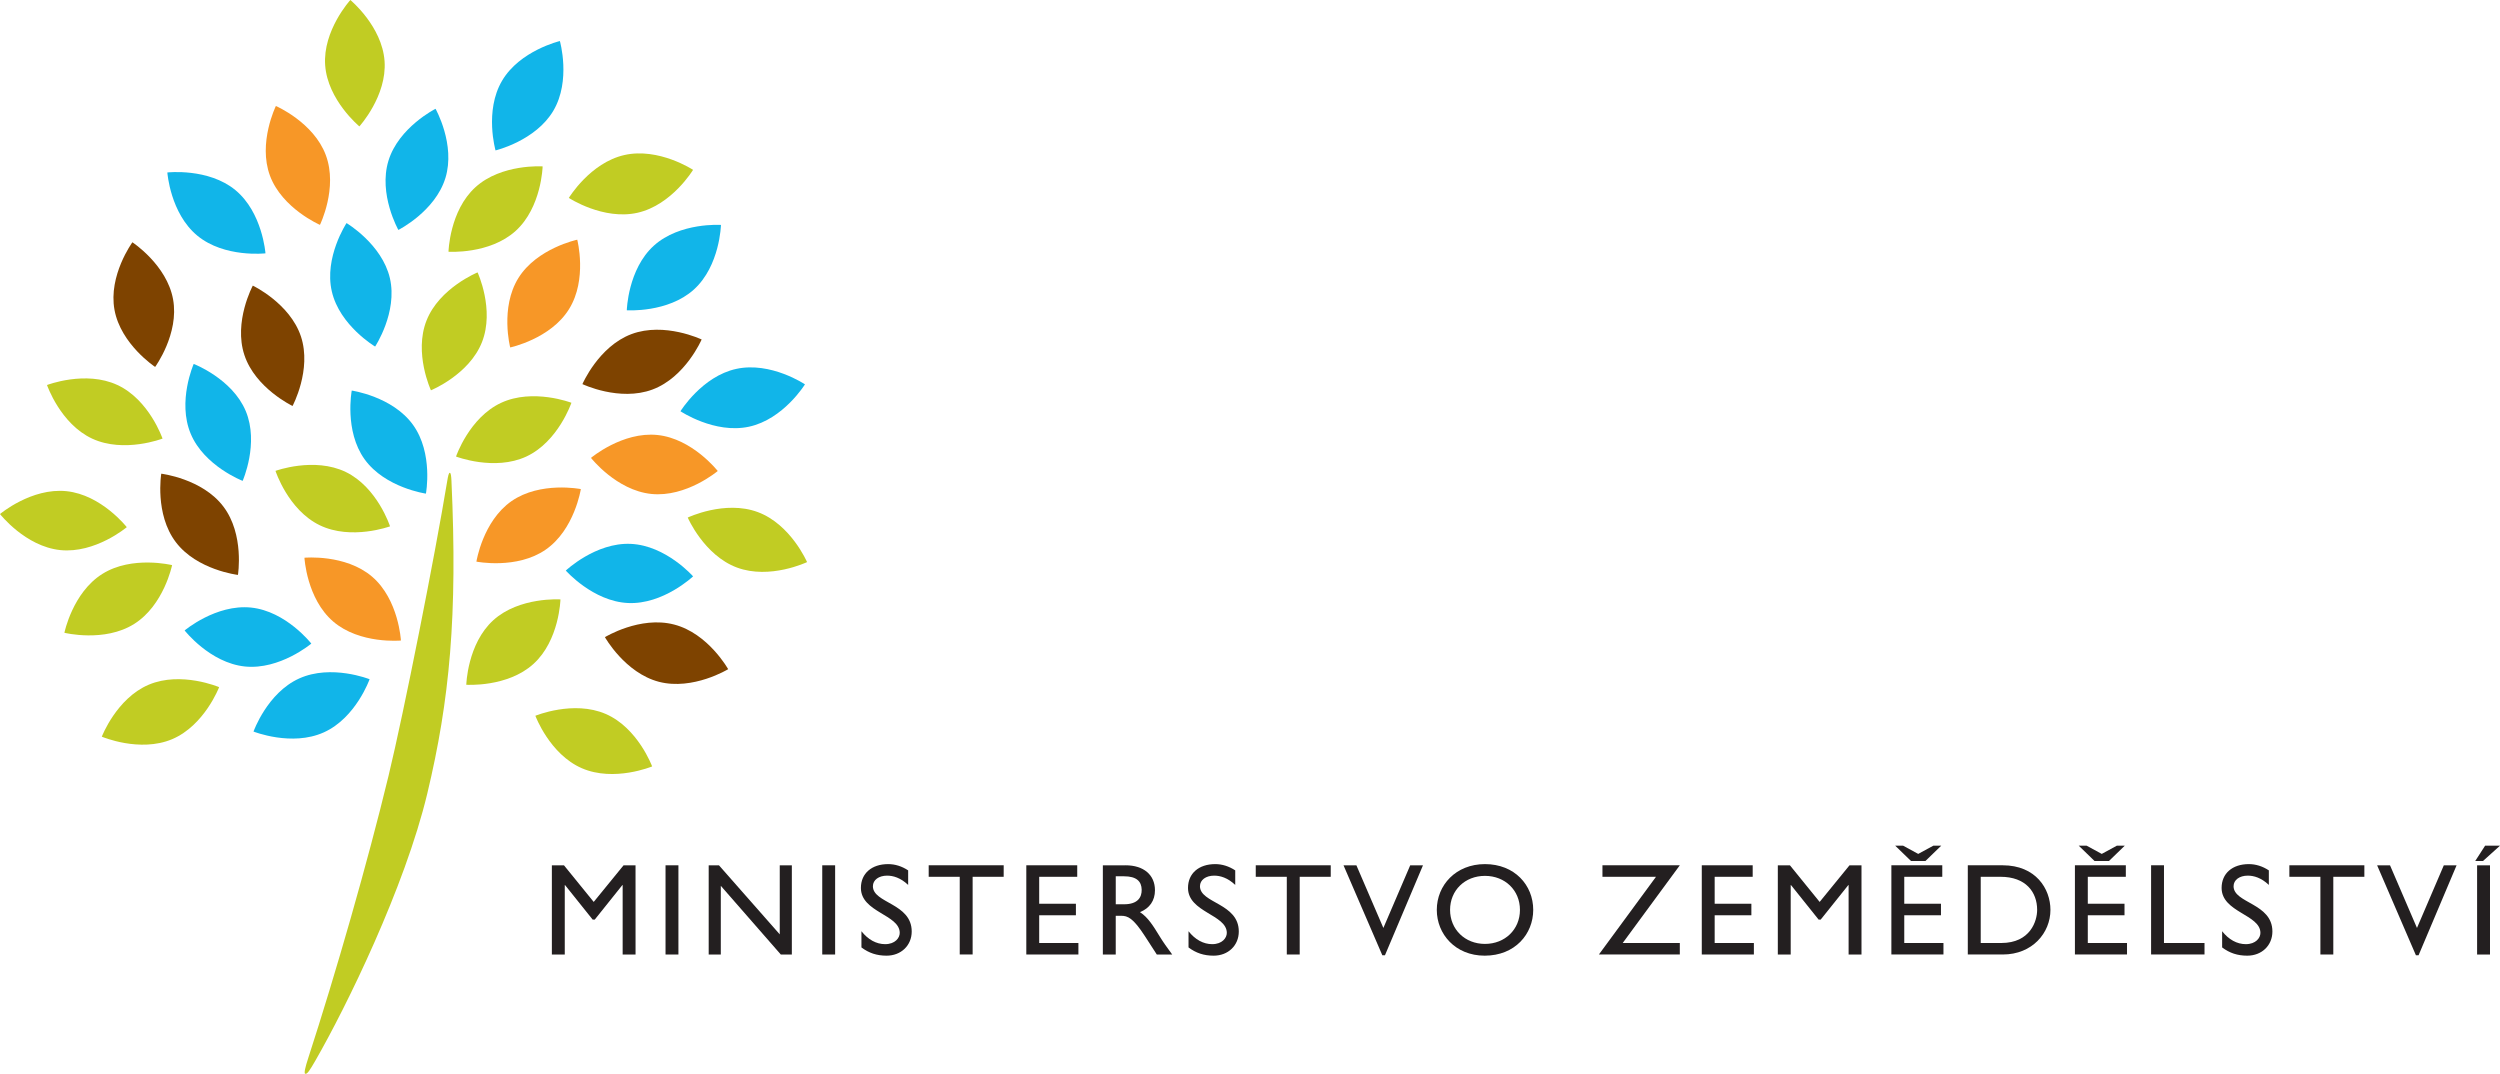 <?xml version="1.0" encoding="UTF-8"?>
<svg xmlns="http://www.w3.org/2000/svg" width="149" height="64" viewBox="0 0 149 64" fill="none">
  <g clip-path="url(#clip0_628_848)">
    <path d="M22.178 34.37C23.767 35.735 23.895 38.175 23.895 38.175C23.895 38.175 21.448 38.407 19.859 37.043C18.274 35.682 18.145 33.241 18.145 33.241C18.145 33.241 20.59 33.011 22.178 34.37Z" fill="#F79727"></path>
    <path d="M6.1 34.206C7.871 33.093 10.257 33.682 10.257 33.682C10.257 33.682 9.768 36.077 7.993 37.189C6.221 38.303 3.838 37.714 3.838 37.714C3.838 37.714 4.325 35.318 6.1 34.206Z" fill="#C1CC23"></path>
    <path d="M24.617 25.323C25.837 27.018 25.385 29.42 25.385 29.42C25.385 29.42 22.952 29.073 21.731 27.375C20.511 25.681 20.964 23.278 20.964 23.278C20.964 23.278 23.398 23.626 24.617 25.323Z" fill="#11B5E9"></path>
    <path d="M14.646 24.497C15.452 26.422 14.462 28.66 14.462 28.66C14.462 28.66 12.172 27.777 11.367 25.854C10.559 23.927 11.545 21.689 11.545 21.689C11.545 21.689 13.839 22.571 14.646 24.497Z" fill="#11B5E9"></path>
    <path d="M6.995 22.945C8.895 23.825 9.687 26.14 9.687 26.14C9.687 26.14 7.397 27.023 5.495 26.143C3.595 25.26 2.802 22.947 2.802 22.947C2.802 22.947 5.096 22.062 6.995 22.945Z" fill="#C1CC23"></path>
    <path d="M23.238 16.581C23.708 18.615 22.357 20.655 22.357 20.655C22.357 20.655 20.246 19.404 19.777 17.371C19.305 15.337 20.654 13.296 20.654 13.296C20.654 13.296 22.767 14.55 23.238 16.581H23.238Z" fill="#11B5E9"></path>
    <path d="M14.03 11.331C15.645 12.663 15.822 15.099 15.822 15.099C15.822 15.099 13.379 15.379 11.763 14.047C10.147 12.716 9.974 10.279 9.974 10.279C9.974 10.279 12.417 10 14.03 11.331Z" fill="#11B5E9"></path>
    <path d="M14.963 36.211C17.049 36.427 18.554 38.358 18.554 38.358C18.554 38.358 16.681 39.936 14.597 39.723C12.508 39.505 11.004 37.575 11.004 37.575C11.004 37.575 12.876 35.997 14.963 36.211Z" fill="#11B5E9"></path>
    <path d="M37.212 9.24C39.258 8.776 41.307 10.123 41.307 10.123C41.307 10.123 40.045 12.216 38.001 12.68C35.955 13.143 33.903 11.796 33.903 11.796C33.903 11.796 35.167 9.703 37.212 9.24Z" fill="#C1CC23"></path>
    <path d="M25.421 19.104C26.187 17.162 28.464 16.235 28.464 16.235C28.464 16.235 29.492 18.452 28.725 20.394C27.959 22.334 25.684 23.262 25.684 23.262C25.684 23.262 24.655 21.042 25.421 19.104Z" fill="#C1CC23"></path>
    <path d="M3.96 29.274C6.048 29.49 7.556 31.419 7.556 31.419C7.556 31.419 5.68 33.001 3.592 32.785C1.505 32.567 0 30.637 0 30.637C0 30.637 1.873 29.059 3.96 29.274Z" fill="#C1CC23"></path>
    <path d="M39.185 25.926C41.269 26.142 42.777 28.072 42.777 28.072C42.777 28.072 40.903 29.654 38.815 29.439C36.733 29.221 35.223 27.29 35.223 27.29C35.223 27.29 37.098 25.71 39.185 25.926Z" fill="#F79727"></path>
    <path d="M8.87 40.806C10.8 39.992 13.06 40.954 13.06 40.954C13.06 40.954 12.187 43.24 10.257 44.056C8.329 44.87 6.068 43.906 6.068 43.906C6.068 43.906 6.939 41.623 8.87 40.806Z" fill="#C1CC23"></path>
    <path d="M39.277 40.637C37.248 40.107 36.053 37.974 36.053 37.974C36.053 37.974 38.147 36.693 40.176 37.222C42.205 37.746 43.399 39.883 43.399 39.883C43.399 39.883 41.306 41.161 39.277 40.637Z" fill="#7E4300"></path>
    <path d="M31.372 27.208C29.472 28.092 27.179 27.21 27.179 27.21C27.179 27.21 27.964 24.895 29.863 24.01C31.764 23.125 34.056 24.005 34.056 24.005C34.056 24.005 33.272 26.32 31.372 27.208Z" fill="#C1CC23"></path>
    <path d="M43.921 33.825C41.959 33.094 40.989 30.846 40.989 30.846C40.989 30.846 43.207 29.789 45.168 30.522C47.131 31.253 48.101 33.501 48.101 33.501C48.101 33.501 45.886 34.558 43.921 33.825Z" fill="#C1CC23"></path>
    <path d="M37.434 35.94C35.34 35.844 33.722 34.006 33.722 34.006C33.722 34.006 35.504 32.318 37.596 32.415C39.694 32.511 41.308 34.352 41.308 34.352C41.308 34.352 39.528 36.037 37.434 35.94Z" fill="#11B5E9"></path>
    <path d="M32.983 6.594C31.924 8.394 29.534 8.965 29.534 8.965C29.534 8.965 28.862 6.614 29.922 4.814C30.979 3.013 33.369 2.446 33.369 2.446C33.369 2.446 34.041 4.796 32.983 6.594Z" fill="#11B5E9"></path>
    <path d="M38.889 23.215C36.926 23.95 34.712 22.893 34.712 22.893C34.712 22.893 35.675 20.647 37.637 19.912C39.602 19.177 41.818 20.233 41.818 20.233C41.818 20.233 40.852 22.482 38.889 23.215Z" fill="#7E4300"></path>
    <path d="M44.641 25.431C42.593 25.875 40.556 24.51 40.556 24.51C40.556 24.51 41.839 22.426 43.89 21.984C45.938 21.54 47.976 22.907 47.976 22.907C47.976 22.907 46.692 24.989 44.641 25.431Z" fill="#11B5E9"></path>
    <path d="M26.546 10.61C25.935 12.603 23.743 13.704 23.743 13.704C23.743 13.704 22.541 11.573 23.152 9.579C23.764 7.585 25.958 6.484 25.958 6.484C25.958 6.484 27.161 8.613 26.547 10.61H26.546Z" fill="#11B5E9"></path>
    <path d="M41.358 17.253C39.809 18.658 37.357 18.493 37.357 18.493C37.357 18.493 37.418 16.05 38.968 14.643C40.52 13.239 42.969 13.405 42.969 13.405C42.969 13.405 42.909 15.847 41.358 17.253Z" fill="#11B5E9"></path>
    <path d="M19.42 9.249C20.148 11.205 19.069 13.402 19.069 13.402C19.069 13.402 16.816 12.426 16.09 10.471C15.364 8.513 16.443 6.317 16.443 6.317C16.443 6.317 18.697 7.292 19.42 9.249Z" fill="#F79727"></path>
    <path d="M31.794 39.57C30.246 40.978 27.791 40.812 27.791 40.812C27.791 40.812 27.853 38.371 29.401 36.965C30.951 35.56 33.403 35.725 33.403 35.725C33.403 35.725 33.341 38.168 31.794 39.57Z" fill="#C1CC23"></path>
    <path d="M30.731 13.764C29.181 15.169 26.73 15.004 26.73 15.004C26.73 15.004 26.791 12.561 28.338 11.156C29.888 9.75 32.341 9.917 32.341 9.917C32.341 9.917 32.281 12.359 30.731 13.764Z" fill="#C1CC23"></path>
    <path d="M34.68 45.787C32.758 44.953 31.908 42.66 31.908 42.66C31.908 42.66 34.178 41.719 36.099 42.551C38.022 43.385 38.867 45.679 38.867 45.679C38.867 45.679 36.603 46.621 34.68 45.787Z" fill="#C1CC23"></path>
    <path d="M20.609 28.131C22.495 29.047 23.246 31.37 23.246 31.37C23.246 31.37 20.939 32.217 19.056 31.304C17.169 30.39 16.419 28.064 16.419 28.064C16.419 28.064 18.726 27.219 20.609 28.131Z" fill="#C1CC23"></path>
    <path d="M17.938 20.059C18.591 22.041 17.436 24.196 17.436 24.196C17.436 24.196 15.219 23.14 14.566 21.16C13.909 19.177 15.067 17.023 15.067 17.023C15.067 17.023 17.282 18.077 17.938 20.059Z" fill="#7E4300"></path>
    <path d="M10.315 17.838C10.691 19.89 9.246 21.869 9.246 21.869C9.246 21.869 7.199 20.52 6.824 18.468C6.448 16.417 7.891 14.44 7.891 14.44C7.891 14.44 9.943 15.785 10.315 17.838Z" fill="#7E4300"></path>
    <path d="M17.834 40.436C19.746 39.572 22.028 40.482 22.028 40.482C22.028 40.482 21.212 42.789 19.299 43.649C17.392 44.511 15.109 43.601 15.109 43.601C15.109 43.601 15.925 41.296 17.834 40.436Z" fill="#11B5E9"></path>
    <path d="M13.312 30.189C14.576 31.852 14.181 34.265 14.181 34.265C14.181 34.265 11.738 33.977 10.478 32.311C9.214 30.645 9.611 28.232 9.611 28.232C9.611 28.232 12.053 28.523 13.312 30.189Z" fill="#7E4300"></path>
    <path d="M30.491 29.865C32.211 28.672 34.618 29.149 34.618 29.149C34.618 29.149 34.244 31.566 32.523 32.758C30.805 33.951 28.394 33.473 28.394 33.473C28.394 33.473 28.772 31.058 30.491 29.864V29.865Z" fill="#F79727"></path>
    <path d="M19.38 3.892C19.23 1.811 20.881 0 20.881 0C20.881 0 22.771 1.561 22.92 3.641C23.069 5.722 21.419 7.533 21.419 7.533C21.419 7.533 19.531 5.972 19.38 3.892Z" fill="#C1CC23"></path>
    <path d="M30.897 16.569C32.001 14.796 34.404 14.286 34.404 14.286C34.404 14.286 35.02 16.652 33.913 18.425C32.814 20.199 30.408 20.708 30.408 20.708C30.408 20.708 29.793 18.344 30.897 16.569Z" fill="#F79727"></path>
    <path d="M26.907 28.667C26.893 28.357 26.869 28.18 26.808 28.18C26.745 28.18 26.705 28.363 26.652 28.686C25.925 33.105 24.074 42.452 23.157 46.239C21.9 51.436 20.019 57.981 18.371 63.061C18.191 63.612 18.109 63.966 18.189 63.995C18.304 64.038 18.459 63.801 18.802 63.204C20.64 60.009 24.126 52.892 25.464 47.304C26.8 41.728 27.277 36.684 26.907 28.667Z" fill="#C1CC23"></path>
    <path d="M37.879 56.889H37.11V52.749H37.094L35.448 54.807H35.322L33.675 52.749H33.66V56.889H32.891V51.572H33.612L35.385 53.755L37.165 51.572H37.878L37.879 56.889Z" fill="#231F20"></path>
    <path d="M40.434 56.889H39.666V51.572H40.434V56.889Z" fill="#231F20"></path>
    <path d="M47.194 56.889H46.536L42.96 52.795V56.889H42.238V51.572H42.85L46.473 55.688V51.572H47.194V56.889Z" fill="#231F20"></path>
    <path d="M49.774 56.889H49.006V51.572H49.774V56.889Z" fill="#231F20"></path>
    <path d="M54.126 52.741C53.671 52.312 53.232 52.188 52.871 52.188C52.378 52.188 52.025 52.445 52.025 52.819C52.025 53.84 54.338 53.825 54.338 55.517C54.338 56.351 53.702 56.958 52.84 56.958C52.26 56.958 51.789 56.803 51.342 56.467V55.501C51.734 55.999 52.228 56.272 52.754 56.272C53.349 56.272 53.624 55.898 53.624 55.602C53.624 54.502 51.31 54.378 51.31 52.92C51.31 52.055 51.954 51.501 52.934 51.501C53.342 51.501 53.75 51.626 54.126 51.875V52.741Z" fill="#231F20"></path>
    <path d="M59.819 52.257H57.969V56.888H57.2V52.257H55.35V51.571H59.82L59.819 52.257Z" fill="#231F20"></path>
    <path d="M64.203 52.257H61.936V53.863H64.124V54.55H61.936V56.203H64.273V56.888H61.168V51.571H64.203V52.257Z" fill="#231F20"></path>
    <path d="M67.08 51.571C68.162 51.571 68.836 52.141 68.836 53.061C68.836 53.677 68.515 54.136 67.942 54.362C68.428 54.682 68.726 55.173 69.134 55.836C69.361 56.203 69.494 56.382 69.863 56.889H68.945L68.239 55.797C67.533 54.706 67.212 54.581 66.82 54.581H66.498V56.889H65.73V51.572H67.079L67.08 51.571ZM66.499 53.895H66.993C67.817 53.895 68.052 53.474 68.044 53.029C68.037 52.531 67.738 52.227 66.993 52.227H66.499V53.895Z" fill="#231F20"></path>
    <path d="M73.62 52.741C73.165 52.312 72.725 52.188 72.365 52.188C71.871 52.188 71.518 52.445 71.518 52.819C71.518 53.84 73.832 53.825 73.832 55.517C73.832 56.351 73.197 56.958 72.334 56.958C71.753 56.958 71.283 56.803 70.836 56.467V55.501C71.228 55.999 71.722 56.272 72.247 56.272C72.843 56.272 73.118 55.898 73.118 55.602C73.118 54.502 70.805 54.378 70.805 52.92C70.805 52.055 71.448 51.501 72.428 51.501C72.836 51.501 73.243 51.626 73.62 51.875V52.741Z" fill="#231F20"></path>
    <path d="M79.312 52.257H77.462V56.888H76.693V52.257H74.843V51.571H79.312V52.257Z" fill="#231F20"></path>
    <path d="M82.543 56.935H82.387L80.073 51.572H80.841L82.449 55.306L84.049 51.572H84.81L82.543 56.935Z" fill="#231F20"></path>
    <path d="M88.503 51.501C90.267 51.501 91.38 52.749 91.38 54.23C91.38 55.665 90.298 56.958 88.487 56.958C86.739 56.958 85.633 55.672 85.633 54.23C85.633 52.757 86.77 51.501 88.503 51.501ZM88.503 56.257C89.703 56.257 90.589 55.391 90.589 54.23C90.589 53.061 89.703 52.202 88.503 52.202C87.311 52.202 86.424 53.061 86.424 54.23C86.424 55.391 87.311 56.257 88.503 56.257Z" fill="#231F20"></path>
    <path d="M95.506 52.257V51.571H100.117L96.713 56.203H100.117V56.888H95.294L98.697 52.257H95.506Z" fill="#231F20"></path>
    <path d="M104.46 52.257H102.194V53.863H104.382V54.55H102.194V56.203H104.531V56.888H101.426V51.571H104.46V52.257Z" fill="#231F20"></path>
    <path d="M110.945 56.889H110.177V52.749H110.161L108.514 54.807H108.389L106.742 52.749H106.726V56.889H105.958V51.572H106.679L108.451 53.755L110.231 51.572H110.945V56.889H110.945Z" fill="#231F20"></path>
    <path d="M115.76 52.257H113.494V53.863H115.682V54.55H113.494V56.203H115.83V56.888H112.726V51.571H115.76V52.257ZM113.894 51.314L112.953 50.402H113.424L114.326 50.893L115.228 50.402H115.698L114.757 51.314H113.894Z" fill="#231F20"></path>
    <path d="M117.281 51.571H119.359C121.335 51.571 122.206 52.975 122.206 54.23C122.206 55.594 121.131 56.888 119.367 56.888H117.281V51.571ZM118.05 56.203H119.273C121.014 56.203 121.414 54.885 121.414 54.23C121.414 53.162 120.732 52.257 119.235 52.257H118.051V56.203H118.05Z" fill="#231F20"></path>
    <path d="M126.699 52.257H124.433V53.863H126.621V54.55H124.433V56.203H126.77V56.888H123.665V51.571H126.7L126.699 52.257ZM124.833 51.314L123.892 50.402H124.362L125.264 50.893L126.166 50.402H126.637L125.696 51.314H124.833Z" fill="#231F20"></path>
    <path d="M128.973 56.203H131.389V56.888H128.205V51.571H128.974L128.973 56.203Z" fill="#231F20"></path>
    <path d="M135.223 52.741C134.769 52.312 134.329 52.188 133.968 52.188C133.474 52.188 133.121 52.445 133.121 52.819C133.121 53.84 135.435 53.825 135.435 55.517C135.435 56.351 134.8 56.958 133.937 56.958C133.357 56.958 132.886 56.803 132.439 56.467V55.501C132.831 55.999 133.325 56.272 133.85 56.272C134.446 56.272 134.721 55.898 134.721 55.602C134.721 54.502 132.408 54.378 132.408 52.92C132.408 52.055 133.051 51.501 134.031 51.501C134.439 51.501 134.847 51.626 135.223 51.875V52.741Z" fill="#231F20"></path>
    <path d="M140.915 52.257H139.065V56.888H138.296V52.257H136.446V51.571H140.916V52.257H140.915Z" fill="#231F20"></path>
    <path d="M144.146 56.935H143.989L141.676 51.572H142.445L144.052 55.306L145.652 51.572H146.413L144.146 56.935Z" fill="#231F20"></path>
    <path d="M149 50.402L147.988 51.314H147.525L148.113 50.402H149ZM148.404 56.889H147.635V51.572H148.404V56.889Z" fill="#231F20"></path>
  </g>
  <defs>
    <clipPath id="clip0_628_848">
      <rect width="149" height="64" fill="white"></rect>
    </clipPath>
  </defs>
</svg>

